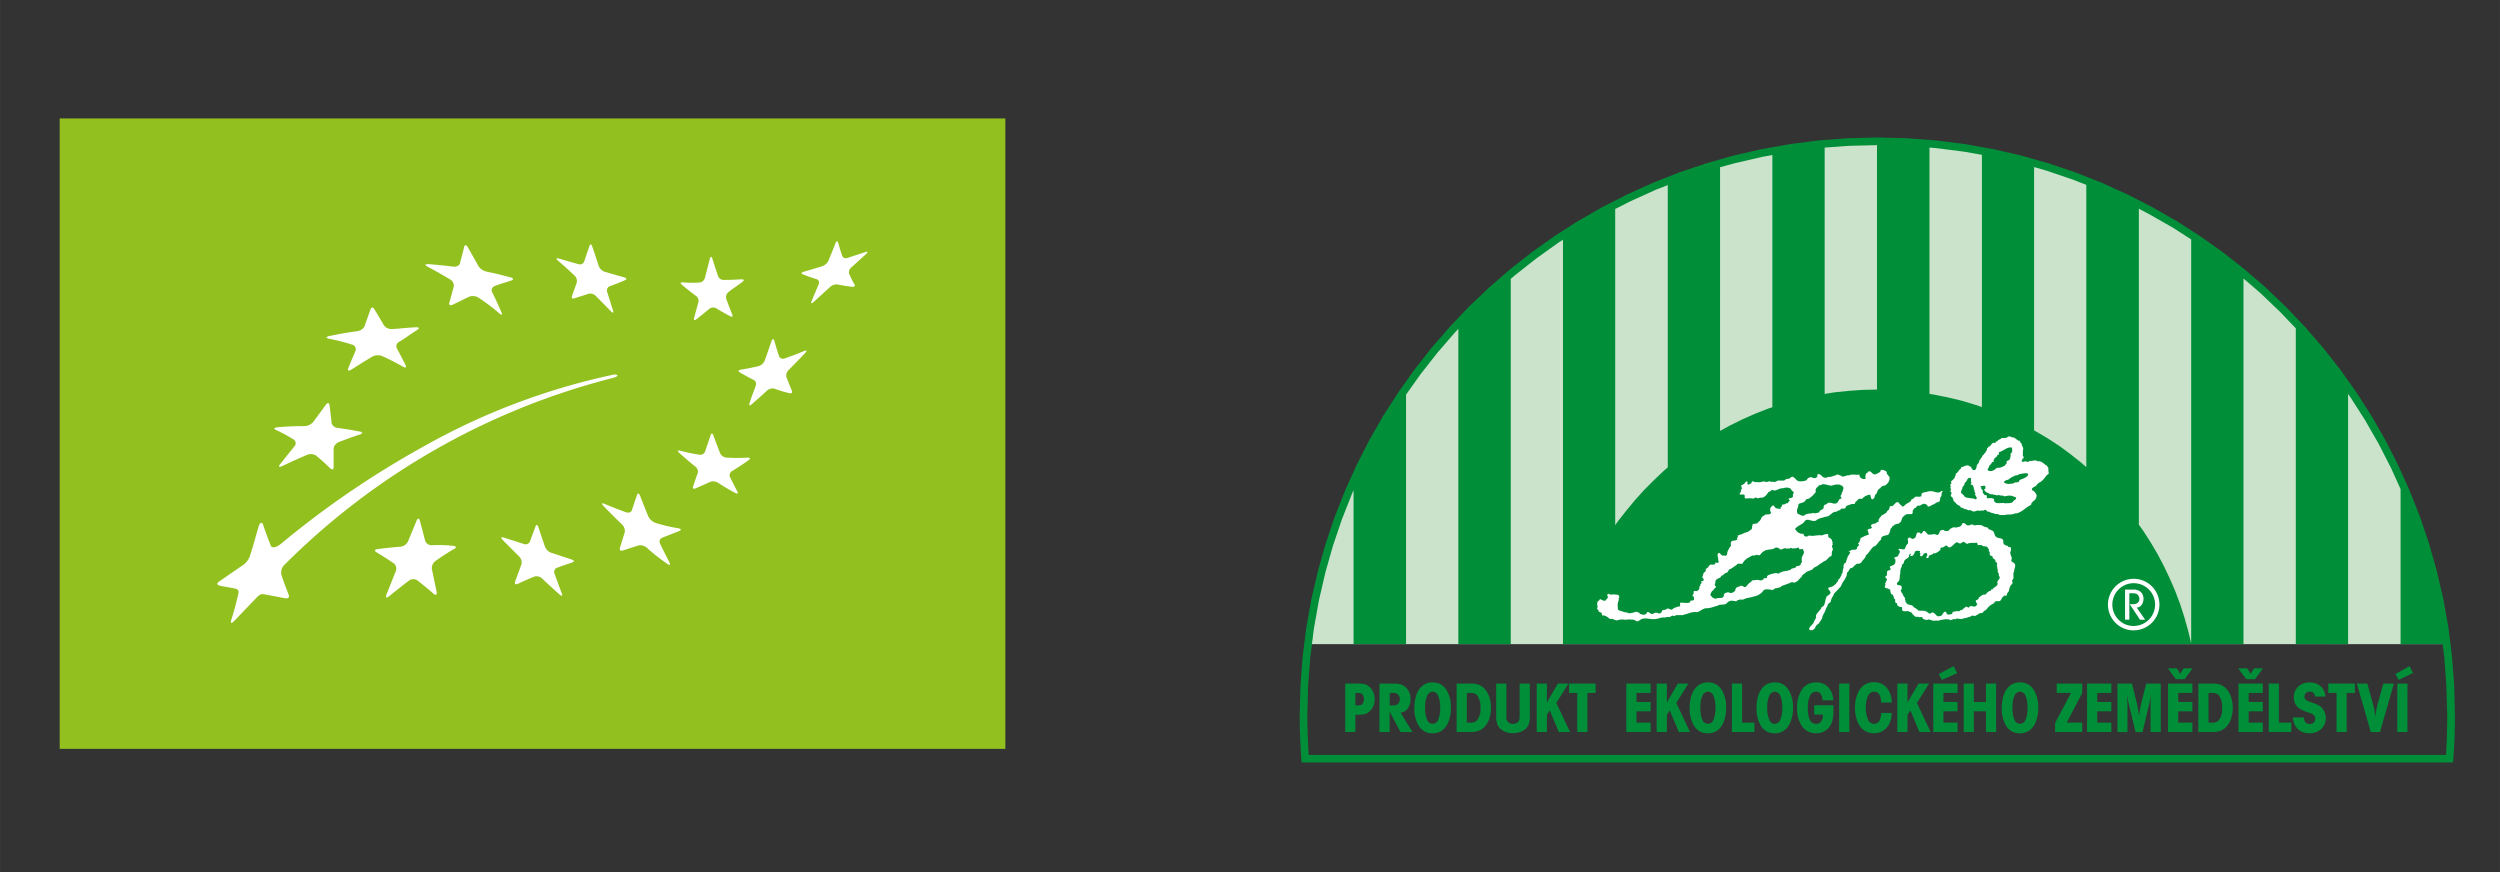 <svg xmlns="http://www.w3.org/2000/svg" width="31.724mm" height="11.065mm" viewBox="0 0 89.927 31.366"><rect x="0" y="0" width="89.927" height="31.366" fill="#333333" stroke="none"/><defs><style>.a,.b{fill:#008e39;}.a,.c,.d,.e{fill-rule:evenodd;}.c{fill:#cbe3ca;}.d{fill:#1a171b;}.e,.g{fill:#fff;}.f{fill:#92c01f;}</style></defs><title>EU CZ organic</title><path class="a" d="M48.755,25.373h.082a.4.4,0,0,0,.107-.011.157.157,0,0,0,.065-.043.3.3,0,0,0,0-.34.146.146,0,0,0-.065-.042.359.359,0,0,0-.107-.011h-.082v.447m-.366.958V24.589h.5a.734.734,0,0,1,.224.029.442.442,0,0,1,.16.1.582.582,0,0,1,.172.441.542.542,0,0,1-.216.46.4.4,0,0,1-.146.071.9.9,0,0,1-.212.019h-.118v.622Z"/><path class="a" d="M49.989,25.373h.144a.216.216,0,0,0,.159-.062.226.226,0,0,0,.061-.162.223.223,0,0,0-.061-.162.215.215,0,0,0-.159-.061h-.144v.447m-.367-.784h.509a.871.871,0,0,1,.267.033.489.489,0,0,1,.184.118.538.538,0,0,1,.155.4.571.571,0,0,1-.114.365.359.359,0,0,1-.1.086.523.523,0,0,1-.144.048l.432.694h-.432l-.394-.734v.734h-.367Z"/><path class="a" d="M51.535,24.881a.223.223,0,0,0-.2.151.985.985,0,0,0-.073.421,1.057,1.057,0,0,0,.071.433.209.209,0,0,0,.4,0,1.059,1.059,0,0,0,.071-.432,1,1,0,0,0-.072-.421.223.223,0,0,0-.2-.151m0-.335a.559.559,0,0,1,.483.246,1.168,1.168,0,0,1,.174.683,1.3,1.3,0,0,1-.085.482.682.682,0,0,1-.234.32.567.567,0,0,1-.338.1.558.558,0,0,1-.482-.244,1.162,1.162,0,0,1-.173-.679,1.369,1.369,0,0,1,.068-.443.749.749,0,0,1,.188-.313A.553.553,0,0,1,51.534,24.546Z"/><path class="a" d="M52.762,25.994H52.9a.3.3,0,0,0,.217-.07.612.612,0,0,0,.135-.456.689.689,0,0,0-.12-.459.217.217,0,0,0-.1-.066.6.6,0,0,0-.169-.017h-.1v1.068m-.367.337V24.589h.522a.789.789,0,0,1,.271.041.538.538,0,0,1,.2.134.8.8,0,0,1,.18.3,1.264,1.264,0,0,1,0,.8.772.772,0,0,1-.189.3.545.545,0,0,1-.2.127.782.782,0,0,1-.264.039Z"/><path class="a" d="M53.818,24.589h.367v1.174a.515.515,0,0,0,.012.131.191.191,0,0,0,.049.08.228.228,0,0,0,.17.064.255.255,0,0,0,.181-.062.193.193,0,0,0,.053-.081.472.472,0,0,0,.013-.132V24.589h.366v1.174a.88.88,0,0,1-.036.276.42.42,0,0,1-.118.181.583.583,0,0,1-.2.113.8.8,0,0,1-.251.041.761.761,0,0,1-.233-.035.618.618,0,0,1-.192-.1.422.422,0,0,1-.14-.186.878.878,0,0,1-.04-.293V24.589"/><polyline class="a" points="55.643 24.589 55.643 25.268 56.038 24.589 56.417 24.589 55.982 25.286 56.475 26.331 56.071 26.331 55.746 25.555 55.643 25.709 55.643 26.331 55.277 26.331 55.277 24.589 55.643 24.589"/><polyline class="a" points="56.735 26.331 56.735 24.926 56.44 24.926 56.44 24.589 57.395 24.589 57.395 24.926 57.101 24.926 57.101 26.331 56.735 26.331"/><polyline class="a" points="58.5 26.331 58.5 24.589 59.374 24.589 59.374 24.926 58.866 24.926 58.866 25.25 59.374 25.25 59.374 25.587 58.866 25.587 58.866 25.994 59.374 25.994 59.374 26.331 58.5 26.331"/><polyline class="a" points="59.958 24.589 59.958 25.268 60.354 24.589 60.733 24.589 60.298 25.286 60.79 26.331 60.387 26.331 60.062 25.555 59.958 25.709 59.958 26.331 59.592 26.331 59.592 24.589 59.958 24.589"/><path class="a" d="M61.437,24.881a.222.222,0,0,0-.2.151.985.985,0,0,0-.073.421,1.057,1.057,0,0,0,.071.433.209.209,0,0,0,.4,0,1.059,1.059,0,0,0,.071-.432,1,1,0,0,0-.072-.421.223.223,0,0,0-.2-.151m0-.335a.559.559,0,0,1,.483.246,1.168,1.168,0,0,1,.174.683,1.3,1.3,0,0,1-.085.482.687.687,0,0,1-.233.32.572.572,0,0,1-.339.1.558.558,0,0,1-.482-.244,1.162,1.162,0,0,1-.173-.679,1.4,1.4,0,0,1,.067-.443.761.761,0,0,1,.189-.313A.551.551,0,0,1,61.436,24.546Z"/><polyline class="a" points="62.298 26.331 62.298 24.589 62.664 24.589 62.664 25.994 63.108 25.994 63.108 26.331 62.298 26.331"/><path class="a" d="M63.841,24.881a.223.223,0,0,0-.2.151,1,1,0,0,0-.072.421,1.057,1.057,0,0,0,.071.433.22.22,0,0,0,.2.153.223.223,0,0,0,.2-.154,1.059,1.059,0,0,0,.071-.432,1,1,0,0,0-.072-.421.223.223,0,0,0-.2-.151m0-.335a.559.559,0,0,1,.483.246,1.168,1.168,0,0,1,.174.683,1.3,1.3,0,0,1-.085.482.682.682,0,0,1-.234.32.569.569,0,0,1-.338.1.556.556,0,0,1-.482-.244,1.162,1.162,0,0,1-.173-.679,1.369,1.369,0,0,1,.067-.443.75.75,0,0,1,.189-.313A.551.551,0,0,1,63.84,24.546Z"/><path class="a" d="M65.257,25.369h.694v.205a1.367,1.367,0,0,1-.034.332.662.662,0,0,1-.107.236.568.568,0,0,1-.49.232.588.588,0,0,1-.494-.242,1.071,1.071,0,0,1-.182-.656,1.142,1.142,0,0,1,.18-.683.584.584,0,0,1,.5-.247.569.569,0,0,1,.514.27.777.777,0,0,1,.106.375h-.384c-.017-.206-.094-.31-.233-.31a.24.24,0,0,0-.221.153.979.979,0,0,0-.078.437,1.514,1.514,0,0,0,.02.24.635.635,0,0,0,.054.181.244.244,0,0,0,.229.147.214.214,0,0,0,.173-.084.338.338,0,0,0,.067-.216v-.034h-.313v-.336"/><rect class="b" x="66.155" y="24.589" width="0.366" height="1.742"/><path class="a" d="M68.049,25.273H67.67a.742.742,0,0,0-.044-.24.224.224,0,0,0-.216-.152.243.243,0,0,0-.218.156,1.156,1.156,0,0,0,0,.845.243.243,0,0,0,.218.156.224.224,0,0,0,.216-.152.8.8,0,0,0,.044-.24h.379a.825.825,0,0,1-.107.42.576.576,0,0,1-.535.308.583.583,0,0,1-.5-.25.9.9,0,0,1-.135-.295,1.414,1.414,0,0,1,0-.738.9.9,0,0,1,.135-.3.583.583,0,0,1,.5-.25.576.576,0,0,1,.535.308.817.817,0,0,1,.107.419"/><polyline class="a" points="68.615 24.589 68.615 25.268 69.01 24.589 69.389 24.589 68.954 25.286 69.447 26.331 69.043 26.331 68.718 25.555 68.615 25.709 68.615 26.331 68.248 26.331 68.248 24.589 68.615 24.589"/><path class="a" d="M69.741,24.243l.536-.282.125.253-.554.244-.107-.215m-.2,2.088V24.589h.874v.337h-.507v.324h.507v.337h-.507v.407h.507v.337Z"/><polyline class="a" points="70.635 26.331 70.635 24.589 71.001 24.589 71.001 25.25 71.437 25.25 71.437 24.589 71.803 24.589 71.803 26.331 71.437 26.331 71.437 25.587 71.001 25.587 71.001 26.331 70.635 26.331"/><path class="a" d="M72.663,24.881a.223.223,0,0,0-.2.151.985.985,0,0,0-.073.421,1.057,1.057,0,0,0,.071.433.209.209,0,0,0,.4,0,1.059,1.059,0,0,0,.071-.432,1,1,0,0,0-.072-.421.223.223,0,0,0-.2-.151m0-.335a.559.559,0,0,1,.483.246,1.168,1.168,0,0,1,.174.683,1.3,1.3,0,0,1-.085.482.687.687,0,0,1-.233.32.572.572,0,0,1-.339.1.555.555,0,0,1-.481-.244,1.154,1.154,0,0,1-.173-.679,1.369,1.369,0,0,1,.067-.443.749.749,0,0,1,.188-.313A.553.553,0,0,1,72.662,24.546Z"/><polyline class="a" points="73.924 26.331 73.924 26.008 74.496 24.926 73.981 24.926 73.981 24.589 74.9 24.589 74.9 24.926 74.342 25.994 74.9 25.994 74.9 26.331 73.924 26.331"/><polyline class="a" points="75.074 26.331 75.074 24.589 75.948 24.589 75.948 24.926 75.44 24.926 75.44 25.25 75.948 25.25 75.948 25.587 75.44 25.587 75.44 25.994 75.948 25.994 75.948 26.331 75.074 26.331"/><path class="a" d="M76.166,26.331V24.589h.523l.173.693c.026.105.054.26.084.466a4.1,4.1,0,0,1,.081-.467l.175-.692h.523v1.742h-.366V25.5l0-.226a2.548,2.548,0,0,1,.023-.3c-.011.047-.017.077-.019.089l-.027.138c-.006.03-.012.061-.019.093l-.248,1.039h-.251l-.254-1.046c-.006-.028-.014-.068-.024-.122l-.016-.086c0-.016-.01-.051-.02-.105a5.026,5.026,0,0,1,.024.528v.831h-.366"/><path class="a" d="M78.266,24.432l-.285-.391h.324l.12.2.12-.2h.324l-.286.391h-.317m-.279,1.9V24.589h.876v.337h-.51v.324h.51v.337h-.51v.407h.51v.337Z"/><path class="a" d="M79.446,25.994h.133a.3.3,0,0,0,.217-.07.612.612,0,0,0,.135-.456.683.683,0,0,0-.12-.459.217.217,0,0,0-.1-.066.6.6,0,0,0-.169-.017h-.1v1.068m-.366.337V24.589H79.6a.789.789,0,0,1,.271.041.538.538,0,0,1,.2.134.8.8,0,0,1,.18.3,1.283,1.283,0,0,1,0,.8.772.772,0,0,1-.189.3.545.545,0,0,1-.2.127.782.782,0,0,1-.264.039Z"/><path class="a" d="M80.8,24.432l-.286-.391h.324l.12.2.12-.2H81.4l-.286.391H80.8m-.28,1.9V24.589h.876v.337h-.509v.324h.509v.337h-.509v.407h.509v.337Z"/><polyline class="a" points="81.609 26.331 81.609 24.589 81.975 24.589 81.975 25.994 82.419 25.994 82.419 26.331 81.609 26.331"/><path class="a" d="M83.65,25.057h-.379a.2.2,0,0,0-.054-.135.206.206,0,0,0-.141-.041.178.178,0,0,0-.129.05.165.165,0,0,0-.052.126.141.141,0,0,0,.051.118.873.873,0,0,0,.227.1,1.558,1.558,0,0,1,.226.092.536.536,0,0,1,.13.105.547.547,0,0,1-.031.75.6.6,0,0,1-.427.153.561.561,0,0,1-.461-.2.619.619,0,0,1-.128-.369h.385c.018.158.089.238.215.238a.2.2,0,0,0,.142-.051.177.177,0,0,0,.055-.134.185.185,0,0,0-.065-.147.767.767,0,0,0-.206-.092,1.017,1.017,0,0,1-.348-.174.476.476,0,0,1-.148-.368.5.5,0,0,1,.158-.38.571.571,0,0,1,.406-.147.577.577,0,0,1,.4.134.547.547,0,0,1,.173.377"/><polyline class="a" points="84.047 26.331 84.047 24.926 83.752 24.926 83.752 24.589 84.706 24.589 84.706 24.926 84.413 24.926 84.413 26.331 84.047 26.331"/><path class="a" d="M85.154,24.589l.208.748a2.25,2.25,0,0,1,.081.481,2.518,2.518,0,0,1,.083-.489l.206-.74h.379l-.5,1.742h-.332l-.5-1.742h.378"/><path class="a" d="M86.172,24.243l.5-.282.126.248-.52.249-.108-.215m.428,2.088h-.366V24.589H86.6Z"/><path class="c" d="M88.011,23.17H47.047a20.64,20.64,0,0,1,40.964,0"/><path class="d" d="M73.171,5.864l.021,0-.021,0"/><path class="d" d="M52.408,11.677h0"/><path class="a" d="M46.779,24.659l.08-1.055.132-1.04.183-1.024.232-1,.28-.987.326-.965.372-.944.416-.92.459-.9.5-.87.541-.843.579-.815.617-.785.653-.754.687-.722.722-.688.754-.654.785-.616.814-.58.843-.541.871-.5.9-.459.92-.416.943-.373.966-.326.986-.281,1.005-.232,1.024-.183L65.4,5.052l1.056-.08,1.069-.027,1.069.027,1.056.08,1.039.132,1.023.183,1.006.232.986.281.966.326.943.373L76.538,7l.9.459.87.5.843.541.815.58.785.616.754.654.721.688.688.722.653.754.617.785.579.815.54.843.5.87.458.9.416.92.373.944.326.965.28.987.232,1,.183,1.024L88.2,23.6l.08,1.055.027,1.168c0,.362-.012.724-.032,1.086-.01.173-.023.346-.036.519H46.82c-.021-.271-.039-.543-.051-.815-.012-.3-.017-.594-.018-.891l.028-1.067M76.937,7.509V18.874l.175.248.262.408.245.419.227.431.209.443.193.448.174.461.152.472.134.477.111.46V8.612l-.658-.422L77.3,7.7Zm-3.769-1.5v9.474l.087.047.414.245.408.268.39.286.379.3.2.174V6.65l-.47-.185-.953-.323Zm-3.763-.7v8.859l.157.026.5.1.484.116.471.14.274.091V5.57l-.634-.113-1.026-.131Zm-3.77,0V14.17l.356-.058.507-.052.512-.036.507-.011V5.221l-1.043.026Zm-3.763.706V15.5l.356-.195.436-.215.449-.2.46-.181.181-.061c0-.575,0-7.944,0-9.071l-.353.063-.992.229ZM58.1,7.518V18.891l.117-.165.3-.379.308-.373.321-.355.344-.344.349-.332.152-.13V6.657l-.443.175-.908.411ZM48.689,23.17V17.632l-.051.114-.367.931-.323.953-.276.973-.229.992-.18,1.01-.13,1.026-.079,1.042-.027,1.057c0,.476.015.951.048,1.427H87.983c.031-.443.045-.887.048-1.331L88,24.673l-.079-1.042-.059-.461H86.351V17.593l-.341-.755-.453-.884-.494-.859-.533-.832-.067-.094v9H82.582V11.81l-.556-.583-.711-.679-.615-.532V23.17H78.819v-.005h-.035v.005H56.222V8.623l-.157.1-.8.572-.775.609-.147.127V23.17H52.458V11.829l-.106.111-.644.744-.608.775-.523.735V23.17Z"/><path class="e" d="M63.853,19.7l-.041.034-.046.018-.1.012-.105.017-.053.012-.04.029-.035.012-.024.017-.046.047-.041.052-.029.018-.035.011-.024-.017-.029-.006-.052.012-.052.017h-.03l-.029-.006-.1.053-.105.058-.046.041-.046.041-.036.046-.029.058-.029.006h-.029l-.058-.006h-.029l-.024.006-.023.012-.023.029-.07.046-.064.047-.064.041-.076.035-.029.058-.041.053-.029,0-.029.012-.047.035-.041.041-.058.023-.012.023-.011.024-.047.029-.052.023-.047.029-.035.035-.011.047v.046l-.018.041-.006.035.012.023.023.018.018.029-.064.058-.047.064-.041.029-.023.041-.017.047-.024.041.041.052.047.047.064.035.035.005h.035l.029-.017.035-.006h.064l.064-.006.035-.011.023-.024.023-.04v-.018l-.011-.017.029-.035.035-.03.1-.029.052.024.058.005.047-.011.041-.023.035-.03.029-.034-.006-.03.012-.023.035-.046.058-.024.058-.023.053-.018.029.006.035.012.035.029h.046L62.8,21.1l.029-.024.047-.058.053-.052.029-.018.035-.012L63,20.9l.024-.017.046-.012h.053l.046-.011h.07l.082.017h.035l.035-.011.035-.024.023-.041.029-.006.035,0h.029l.012-.006.006-.012-.006-.023.006-.017.023-.035.093-.041.1-.029.1-.018.053.006.052.017.035-.034.047-.018.093-.035.064-.006.064-.012.122-.034.035-.041.047-.012.046-.011.053-.012.006-.023.011-.018.035-.017.041-.006.041-.012.035-.017.017-.035.012-.035.023-.029.012-.024-.006-.029-.006-.029.006-.029-.006-.035.006-.035.029-.064.035-.07.012-.029v-.041l-.023-.041-.006-.029v-.023l-.029-.006-.024.006-.029.006h-.052l-.012-.018-.006-.035-.035-.011-.046.023-.059.006-.1.006-.018-.018-.029-.006-.035.024-.041,0-.041,0-.04.011-.024-.017-.029-.006-.052.012-.053.023-.052.017-.087-.058-.047-.017-.064.006m1.654-2.255-.029.006h-.029l-.029.006-.006.029-.041.029-.035.035-.023.041-.012.046.006.03V17.7l-.029.04-.041.041-.029.041-.035.017-.017.024-.023.029L65.1,17.9l-.011.023-.018.012-.04.011-.041.006-.018.012-.017.011-.012.035-.023.023-.052.036-.123.04-.041.012-.011.029-.006.029-.006.035-.041.134,0,.035,0,.035.006.029.023.035.065.029.058.029.035.012h.029l.035-.006.035-.017.029-.029.035-.012.076-.012.075-.006.041-.005.029-.018.059.018.063-.006.117-.035v-.041l.076-.047.035-.023.035-.029,0-.052.018-.047.035-.035.023-.006.029-.006.041-.04.041-.018.047.006.046.006.093.023h.053l.052-.023.024-.018.011-.017L66.142,18l.012-.023.018-.023.029-.012h.035l0-.029-.011-.029-.024-.041.03-.041.017-.046.012-.041.023-.041.006-.035.011-.035.012-.035-.006-.04-.035-.047-.023-.018-.029-.006-.041-.023-.041-.006h-.087l-.087.018-.082.023-.047-.006-.052-.006-.093-.029-.094-.011h-.046Zm.07-.28.058.018h.07l.018-.018.023-.005.047-.006h.046l.041-.012.111-.035.105-.041.081.03.047.017.035.029h.035l.029-.006.058-.017.058-.018.03-.005.029.005.046-.017.047-.012h.093l.093.006.1-.006.018.064.017.035.023.024.042.017.04.018h.047l.041-.018.011-.012v-.005L67.1,17.17l-.006-.017v-.012l.011-.011v-.041l.012-.035.018-.029L67.168,17,67.185,17l.012-.024.011-.017.024-.006.041.006.029.017.052.053.023.017.035.018h.035l.047-.012.046-.029L67.593,17l.041-.029.011-.023v-.023l.029-.024h.03l.07.012.029.023.034.012.024.023.011.041v.035l.024.023.023.024.012.029.029.023.011.029-.005.076-.018.058-.029.052-.082.088-.116.035-.052.029-.018.023-.017.029-.041.018-.029.029-.035.07-.029.07-.024.029-.029.029-.023.088-.023.035-.041.029-.029-.006-.018-.018-.017-.058-.012-.052-.011-.024-.03-.011-.075.023-.07.029-.064.047-.053.052h-.116l-.065.064-.069.064V18.1l-.012.018-.018.011H66.62l-.047.012-.058.023-.058.018-.029.012-.018.017-.017.023-.006.029-.018.024-.029.006-.058,0-.052.006-.018.018-.017.029-.076.023-.035.018-.029.023H66l-.047.018-.047.029-.04.035-.047.034-.041.036-.052.017-.052.006-.094.029-.093.023-.087.035-.041.023-.035.03-.064.017-.059-.006-.116-.029-.058-.012-.047.006-.046.024-.041.052-.035.041-.041.029-.093.052-.087.059-.035.029-.035.04.052.07.07.064.087.035.047.006h.047l.011.035.018.035.023.018.041.011L65,19.3l.034-.017.03-.017h.04l.076.011.076-.006.075-.011h.076l.024-.012h.023l.047.012.064-.012.058-.023.064-.012.064-.006.012.03V19.3l.011.029.047.024.041.029.029.035.011.052.012.012.006.018v.029l-.006.029.018.029-.024.023-.011.029.011.047.018.052.006.024-.006.029-.018.023-.011.029-.006.058v.059l-.012.029-.017.023-.041.012-.029.023-.053.058-.058.053-.029.023-.041.006-.046.041-.053.029-.093.064-.023.023-.029.018-.059.029-.052.029-.024.017-.017.03-.064.04-.082.029-.075.03-.035.023-.024.029-.081.052-.029.035-.018.041-.075.076-.076.081-.047.029-.046.024h-.047l-.058-.018-.093.041-.094.035-.192.07-.012.023-.017.012-.035.012-.047.011-.04.018-.041-.006-.041.017-.076.053L63.6,21.2h-.046l-.041,0-.041.012-.041.029-.052.07-.07.053-.07.046-.081.029-.175.047-.175.035-.093.041-.053.011-.052-.011-.047.011-.04.012-.041.017-.029.03-.082-.018-.093-.006-.041.006-.04.018-.036.017-.034.035-.035.035-.035.017-.088.012-.093.006-.041.006-.04.023-.228.07-.11.023-.123.006-.075.029-.07.041-.07.041-.076.029-.064-.006h-.058l-.117.024-.116.04-.111.029-.047.018h-.215l-.047.011-.04.03-.03-.018-.035-.006-.052.024-.058.029h-.03l-.034-.006-.082.017-.041.006-.046-.006-.094.018-.1.029-.1.017h-.052l-.047,0-.2-.024h-.1l-.046.012-.047.017-.076.047-.035.023-.04.006-.024-.017-.029-.012-.029-.012-.017-.017-.152-.012h-.076l-.069.012-.146-.012-.07.006-.07.018-.041.011-.035-.006-.064-.023L58,22.262h-.04l-.041.006-.123-.088-.069-.035-.041-.006h-.041l-.018-.011L57.62,22.1v-.023l-.006-.023-.018-.017-.017-.006-.041-.018L57.509,22l-.006-.017v-.029l-.023-.012-.012-.023-.011-.023-.018-.018.023-.023.006-.018-.006-.046-.011-.047V21.72l.006-.023v-.024l.005-.023.029-.029.035-.029.024-.041.052.018.047.023.046.017h.03l.029-.006.017-.029.023-.029.024-.023.023-.029-.023-.064V21.4l.011-.035.029-.006.024.006.023.017.029.006.14-.006.14.018.012.017.011.029.012.053-.023.023v.029l.005.029-.011.029-.024.076-.006.076.006.151.018.024.017.017.047.017.058.018.053.017.052.018.053.006.058.012.046.023.134-.023.123-.036.035.006.023.012.029.012.029.011.012.029.029.012.035.006.023.017h.076l.064-.017.035-.064.029-.018h.012l.023.012.035.029.041.023.046.012.047-.012.029-.023.035-.011.041,0,.035.006.035.018h.035l.035-.006.029-.018.017-.023.012-.018.006-.046.1-.018.046-.017.041-.029L60,21.889l.023.006.042.017.046.018h.023l.023-.012.041-.035.041-.023.047-.012.046-.023.059-.006.029-.006.017-.023v-.035l-.006-.029V21.7l.03-.024.087.006.087.006h.088l.04-.012.041-.017-.012-.018.006-.017.035-.023h.053l.023-.006.023-.018.006-.052-.012-.047-.029-.046-.035-.029.03-.006.017-.018.006-.023.006-.023,0-.053.012-.017.023-.006L61,21.26h.034l.029-.012.029-.023.018-.018.012-.017.006-.052.006-.041.011-.018.018-.012-.006-.023.006-.017.029-.035.017-.035-.006-.018-.017-.017.023-.012.029-.006.024-.011.017-.023.006-.024-.006-.023-.023-.029-.024-.029v-.018l.018-.023.023-.093.024-.041.017-.012.029-.006v-.035l.018-.023.005-.023-.017-.029.035-.006.023-.018.041-.04.029-.047.023-.023.024-.018h.1l.041,0,.035-.03V20.24l.012-.006.052.012h.024l.023-.012.012-.017v-.023l-.018-.041v-.07l-.017-.064-.006-.064.006-.029.023-.029.029-.006.023.006.029.035.036.035.017.011.029.006h.041l.041.006.035-.006.017-.012.012-.017.017-.1.018-.047.023-.041.023-.052.035-.041.029-.046v-.024l-.006-.029v-.04l.006-.035.024-.03.035-.017.093-.012.041-.017L62.5,19.4l-.018-.018v-.011l.018-.036.017-.029-.006-.011-.017-.018.058-.029.07-.023.064-.024.064-.034.117-.035.052-.03.047-.04.029-.012.023-.029-.006-.023.012-.024.006-.017-.006-.023.012-.018V18.9l.005-.041.035-.018.047,0,.041-.006.04-.012.094-.087.035-.047.023-.058.029-.041.035-.023.041-.024.035-.034.116-.006.053-.012.046-.035-.035-.076,0-.04,0-.047.012-.035.023-.023.029-.029.03-.024h.023l.017.012.024.035.029.035.017.017.018.006h.023l.029.006L64,18.3l.018.006h.023l.006-.023.006-.035.017-.006.012-.011.012-.029.011-.036.006-.011.018-.012.023.006h.023l.041-.023.041-.024.046,0,.036-.053.04-.041-.006-.017-.017-.018-.017-.017v-.023l.1-.024.041-.023.012-.023.006-.024-.006-.023v-.017l.011-.035.018-.035v-.018l-.012-.017-.023-.023-.029-.024-.018-.017-.012-.03-.029-.029-.034-.017-.082-.017-.087.011-.082.018-.047,0-.04.012-.088.035-.041.018-.046.011h-.047l-.046-.017-.041.011-.035.03-.029.023-.041.011-.047.07-.052.064-.07.047L63.4,17.9l-.041,0-.052.006-.046.012-.047.006-.047-.024h-.029l-.023.012-.053.029-.034-.011-.041-.006h-.082l-.076.006h-.04l-.029-.012v-.035l0-.029,0-.029-.012-.024-.047-.017-.046.006h-.041l-.047-.012.041-.07.018-.041-.006-.046.023-.024.012-.011v-.024l-.024-.11.064-.018.047-.035.07-.081h.029l.018.017v.029l-.006.03.006.023.023.011.029,0,.023-.018.024-.011.029,0,.023-.064.023-.017.035-.006.018.006.006.011.011.012H63.2l.076.006.07-.006.076-.023h.029l.029.006.064.017.082-.023.041-.006.023.012.017.011.047-.006.052.006h.047l.017-.006.024-.011.041-.024.04-.011.088.006.087,0,.041-.011.041-.029.023-.018.04-.006h.036l.035-.011.069-.053.041-.011h.018l.023.017.058.047.053.058.029.017.035.018.041.006h.1l.064-.012.064-.017.03-.024.017-.023.023-.035.035-.017.041-.012.041-.018.029.024.035.011.041.006L65.3,17.2l.034-.023.036-.023V17.1l.005-.024.018-.023.058.006.047.029Z"/><polyline class="e" points="69.841 17.66 69.876 17.66 69.876 17.683 69.871 17.695 69.853 17.706 69.841 17.759 69.841 17.805 69.83 17.852 69.795 17.887 69.789 17.939 69.783 17.992 69.766 18.032 69.748 18.05 69.725 18.056 69.667 18.073 69.62 18.102 69.573 18.137 69.515 18.155 69.434 18.202 69.393 18.219 69.346 18.219 69.329 18.184 69.305 18.155 69.271 18.137 69.236 18.126 69.201 18.12 69.177 18.126 69.125 18.149 69.078 18.178 69.049 18.19 68.991 18.19 68.968 18.196 68.939 18.231 68.909 18.26 68.892 18.277 68.863 18.283 68.834 18.318 68.81 18.359 68.799 18.405 68.804 18.452 68.781 18.481 68.752 18.493 68.612 18.493 68.578 18.499 68.542 18.516 68.496 18.557 68.449 18.592 68.42 18.644 68.402 18.702 68.379 18.761 68.362 18.784 68.333 18.801 68.315 18.825 68.286 18.836 68.228 18.848 68.17 18.866 68.146 18.877 68.123 18.906 68.1 18.912 68.082 18.924 68.059 18.953 68.042 18.988 68.006 19.017 67.995 19.075 67.977 19.134 67.954 19.186 67.919 19.239 67.797 19.268 67.738 19.285 67.686 19.32 67.674 19.343 67.669 19.367 67.663 19.413 67.628 19.442 67.593 19.477 67.535 19.553 67.476 19.623 67.436 19.646 67.389 19.664 67.319 19.739 67.255 19.827 67.191 19.908 67.115 19.984 67.109 20.019 67.092 20.054 67.045 20.112 66.993 20.171 66.952 20.234 66.905 20.264 66.853 20.287 66.835 20.269 66.818 20.275 66.8 20.287 66.783 20.287 66.719 20.334 66.672 20.386 66.62 20.427 66.591 20.438 66.55 20.444 66.503 20.526 66.474 20.567 66.439 20.602 66.434 20.665 66.416 20.73 66.352 20.852 66.276 20.963 66.247 21.021 66.224 21.085 66.102 21.219 65.973 21.353 65.95 21.417 65.909 21.481 65.874 21.551 65.857 21.621 65.851 21.644 65.834 21.668 65.793 21.697 65.752 21.737 65.74 21.761 65.74 21.79 65.694 21.866 65.665 21.947 65.63 22.029 65.583 22.11 65.583 22.128 65.571 22.139 65.554 22.169 65.554 22.209 65.542 22.244 65.507 22.303 65.466 22.361 65.426 22.425 65.35 22.483 65.321 22.518 65.298 22.565 65.286 22.594 65.263 22.623 65.228 22.646 65.187 22.669 65.123 22.669 65.094 22.658 65.076 22.635 65.082 22.6 65.094 22.57 65.135 22.518 65.187 22.466 65.233 22.413 65.245 22.367 65.274 22.314 65.327 22.221 65.321 22.163 65.332 22.11 65.362 22.064 65.397 22.023 65.472 21.936 65.507 21.889 65.525 21.842 65.566 21.819 65.6 21.79 65.624 21.749 65.635 21.708 65.659 21.615 65.676 21.528 65.694 21.51 65.694 21.487 65.7 21.469 65.711 21.446 65.775 21.411 65.805 21.382 65.834 21.353 65.845 21.324 65.845 21.301 65.822 21.26 65.793 21.225 65.764 21.184 65.764 21.155 65.775 21.138 65.816 21.126 65.863 21.114 65.903 21.097 65.939 21.085 65.973 21.056 66.002 21.027 66.037 21.009 66.055 20.969 66.084 20.939 66.113 20.904 66.119 20.881 66.119 20.858 66.16 20.823 66.189 20.782 66.241 20.683 66.241 20.654 66.253 20.636 66.27 20.613 66.282 20.59 66.282 20.537 66.294 20.485 66.323 20.392 66.311 20.38 66.305 20.363 66.317 20.328 66.335 20.299 66.34 20.264 66.369 20.258 66.393 20.24 66.41 20.194 66.422 20.141 66.434 20.118 66.445 20.095 66.451 20.071 66.451 20.031 66.474 20.025 66.48 19.996 66.498 19.972 66.533 19.914 66.55 19.891 66.55 19.867 66.533 19.844 66.498 19.827 66.509 19.809 66.527 19.815 66.55 19.815 66.573 19.809 66.591 19.786 66.614 19.774 66.725 19.774 66.754 19.768 66.777 19.751 66.795 19.751 66.812 19.739 66.795 19.728 66.789 19.716 66.8 19.687 66.824 19.664 66.841 19.635 66.859 19.629 66.871 19.611 66.859 19.576 66.835 19.547 66.876 19.506 66.9 19.46 66.929 19.355 67.057 19.291 67.121 19.262 67.191 19.244 67.214 19.227 67.232 19.209 67.208 19.18 67.202 19.145 67.197 19.11 67.191 19.098 67.173 19.087 67.185 19.058 67.208 19.034 67.278 19.017 67.307 19.005 67.331 18.994 67.331 18.965 67.302 18.93 67.307 18.889 67.331 18.866 67.401 18.836 67.447 18.836 67.482 18.813 67.523 18.784 67.54 18.778 67.564 18.772 67.581 18.743 67.57 18.708 67.587 18.667 67.616 18.627 67.645 18.598 67.663 18.557 67.774 18.493 67.826 18.458 67.872 18.423 67.872 18.399 67.878 18.388 67.908 18.365 67.937 18.341 67.954 18.312 67.966 18.283 67.971 18.242 67.983 18.213 68.001 18.207 68.059 18.207 68.088 18.19 68.14 18.143 68.187 18.091 68.216 18.073 68.251 18.062 68.274 18.068 68.298 18.079 68.321 18.114 68.35 18.149 68.368 18.161 68.391 18.172 68.408 18.202 68.432 18.225 68.467 18.213 68.496 18.196 68.542 18.149 68.601 18.108 68.67 18.073 68.723 18.032 68.746 18.003 68.752 17.963 68.781 17.963 68.804 17.945 68.845 17.916 68.88 17.881 68.904 17.869 68.933 17.863 69.032 17.869 69.078 17.863 69.119 17.846 69.113 17.823 69.113 17.805 69.125 17.782 69.119 17.765 69.148 17.735 69.183 17.718 69.265 17.7 69.346 17.683 69.422 17.666 69.474 17.666 69.533 17.677 69.644 17.706 69.696 17.718 69.748 17.712 69.795 17.695 69.841 17.66"/><path class="e" d="M70.4,19.5l-.058.029-.047.041-.093.087-.041.023-.047.012-.04-.017-.018-.012-.011-.023-.035-.018-.024.006-.04.029-.047.029-.023.012-.035-.006-.018.006-.011.006-.012.029v.035l-.017.029-.111.081-.059.024-.029.005-.035-.005-.023.023-.023.017-.064.024-.029.011-.018.018-.017.029v.035l-.041.017h-.024l-.017-.017.006-.041.023-.029.006-.029-.006-.023-.023-.047h-.035l-.035.012-.023.017-.018.018-.029.046L69.137,20l-.018.011H69.1l-.029-.017v-.053l.005-.023v-.023l-.029-.012.018-.029v-.023l-.006-.012h-.023l-.053-.006-.04-.006-.053.03-.017.017v.029l-.047.082-.029.029L68.741,20,68.717,20l-.006-.006.012-.029.012-.029.006-.012-.012-.012-.053.041-.011.023,0,.012.012.012-.017.035-.029.029-.07.046-.03.024-.023.029-.017.029-.006.046-.029.047-.024.018-.023.011.006.035-.006.029-.029.059-.017.058-.006.029.006.035-.012.035.006.041-.018.04,0,.041-.006.087-.006.047-.018.041-.023.035-.041.029-.011.041.005.029.024.017.029.006.064.012.029.011.017.024v.029l.006.029v.035L68.4,21.2l-.017.011-.012.024.006.023.012.023.006.024.035.046.023.047.023.052.035.041.018.035v.017l-.012.018.017.012.006.017v.035l.006.035.012.012.018.011.017.035.023.018.058.017.059.012.058.017.023.029.024.029.058.035.058.041.029.018.018.029.105.006.1,0L69.3,22l.04.03.041.029.035.012.035-.006.029-.018.018-.023.052.018.047.034.076.076.04.018h.035l.076-.018.041-.041.029-.046.029-.041.023-.012L69.97,22l.029.018.017.018.012.058.047.011.052,0,.1-.024-.006-.029.012-.023.017-.012L70.267,22l.052,0,.047-.018h.04l.047.006.035-.006.012-.011v-.024l.029.006.029-.006.047-.029.046-.046.047-.035.017-.012.012-.006.035.012.029.017.029.012.023-.035.03-.017L70.9,21.8l.029.006.064.011.029.006.035-.012.047-.04.017-.024v-.035l-.023-.011-.012-.029-.006-.03-.017-.023.017-.023.018-.012h.018l.046-.041.017-.023.006-.029.105-.076.052-.023.036-.006.035.006L71.5,21.3l.052-.035.064-.018v-.023l.006-.018.023-.006.03,0,.011-.012.012-.017.011-.024.012-.011h.018l.04-.029.041-.036.029-.04L71.857,21l-.006-.029-.006-.024v-.017l.024-.047.035-.041.023-.046.006-.029-.012-.029-.017-.03-.006-.029v-.035l-.012-.029-.035-.064.018-.023-.006-.029-.012-.029-.006-.035,0-.012,0-.018v-.017l-.011-.012-.006-.029.012-.04v-.03l-.012-.017-.012-.012.006-.023-.011-.012-.03-.006-.011-.017.006-.023v-.018l-.024-.029-.035-.017-.029-.03-.011-.029-.006-.023L71.659,20H71.63l-.023-.012-.018-.017-.017-.035v-.088l-.024-.011-.011-.012.006-.035v-.035l-.012-.012-.023-.011-.006-.035-.018-.023-.023-.012-.029-.006-.064-.006-.035-.006-.024-.011-.023-.024-.035-.006-.07.006h-.023l-.012-.006-.011-.023-.006-.035-.012-.011-.011-.012-.088.006h-.087l-.088.006-.04.011-.035.018-.029-.006-.024-.017-.023-.018-.029-.012-.018-.017-.023-.006-.035.018-.035.029-.041.017-.064-.017L70.4,19.5m.373-.6H70.8l.029,0,.058-.024.035-.011h.029l.029.011.029.024.094-.012.087-.006.087.012.035.017.041.024.064.023.076.017.023.035.024.024.069.029.065.029.029.023.023.041.029.093.029.047.047.035.064.023.076.012.029.011.029.018.023.029.012.041-.006.035.006.035.017.035.029.029.035.017.041.012.035.012.017.017.006.023H72.3l.023.006.012.023v.088l-.012.041-.017.034.011.047.012.047.035.093V20.1l-.012.04-.006.035.012.018.023.017.053.035.023.018.018.023.011.041.006.029-.017.064-.018.064-.006.035v.035l-.023.047-.006.052.006.1v.029l-.006.029-.029.047-.018.046.006.029.018.024-.006.023-.012.012L72.364,21v.023l-.029.023-.018.029-.029.059-.029.133-.052.064-.018.041-.006.041-.011.012-.018.006-.035-.006H72.09l-.012.011-.011.018-.041.035L72,21.539l-.029.047-.035.041-.047-.006h-.023l-.018.012-.023-.012-.023.006-.023.011-.03.006,0,.024-.018.023-.046.029-.053.029-.047.035-.052.041-.041.052-.046.053-.029.023-.024.012-.035.023-.017.023-.024.03-.04.011h-.041l-.035.012-.064.04-.064.041-.041.012-.041-.006-.029-.006h-.029l-.082.047-.029.006h-.023l-.047.023-.058.012-.058.011-.047.012-.035.012h-.035l-.069-.012-.065-.006-.034.012-.024.023-.029-.017h-.029l-.052.023-.047.017h-.024l-.023-.023-.11-.012-.111.012-.21.047-.029-.012h-.029l-.058.012-.07-.012-.07-.023-.064-.018-.035.012-.029.017-.047-.017-.047-.012-.04-.017-.012-.018-.006-.029-.017-.011-.018-.006h-.046l-.041.006-.018-.006-.017-.018-.035.012h-.029L68.9,22.18l-.024-.011-.04-.041-.041-.035-.012-.023-.012-.018-.034-.029-.053-.018-.058-.023-.111.006-.052-.006-.018-.012-.023-.017v-.1l-.012-.012-.017-.006-.047,0-.035-.018-.07-.046V21.7l-.04-.011-.024-.018-.006-.023v-.081l-.017-.024-.029-.017v-.035l-.012-.035-.029-.064-.046-.018-.018-.017-.006-.024-.006-.029L68,21.277l-.012-.029.023-.029-.046-.018-.041-.023-.041-.017-.041-.006-.029-.012-.011-.017-.006-.018.006-.023.017-.041v-.023L67.808,21l.006-.018.012-.017.006-.018v-.023l.023-.024.017-.029v-.058l-.023-.006-.023-.023-.006-.023v-.029l.035-.018.017-.023.006-.03v-.034l-.006-.035.006-.029.018-.024.035-.023h.029l.023-.012L68,20.491l.011-.023-.029-.047V20.4l.006-.024.111-.046.046-.035.018-.024.011-.029.006-.046v-.053l-.017-.046-.018-.012-.023-.012.017-.017.03-.012.058-.017.023-.012L68.274,20l.018-.024v-.035l.041-.058.011-.029-.011-.041-.029-.023-.012-.018v-.017l.023-.012h.029l.064.012.059.006.029-.006.029-.018.035-.1.029-.047.041-.035.006-.082-.006-.04-.012-.047.035-.035.023-.012.024-.006.07.047.034.006.018-.006.018-.011.04-.018.024-.029.029-.088.011-.04.018-.029L69,19.151l.058.012.035.034h.018l.017-.011.023-.023.012-.029.017-.03.035-.006.024.012.023.018.041.046.04.047.03.011.029.007.011-.012h.018l.035,0H69.5l.017,0,.012-.018.093.012.082.029.046-.064.018-.041.012-.035.023-.029.035-.012.075-.006.041.03.041.011.047-.006.04,0,.047-.053.052-.04.064-.03.065-.011.035.017.063-.017.065-.012.058-.029.023-.023.012-.029.023-.041.023-.018h.024l.029.012.052.041Z"/><path class="e" d="M71.251,17.491l-.023,0,.006.012.035.029-.006.018v.017l.017.029.029.03.024.023-.012.017-.006.024.012.034.041.065.023.017.029.006.053.012v.023l-.012.017.006.035.017.018.024.006h.029l.064-.006h.029l.023.012h.029l.018,0,.011.018.012.017.006.047.017.041.041.029.047.017h.1l.1-.006h.052l.047.018.035-.012L72.2,18.1h.07l.07-.012.034-.012.03-.023.029-.041.041-.029.034-.029.012-.023.006-.029-.047-.03-.052-.011-.041-.018-.041-.011-.081-.006-.175.029-.023-.018-.023-.011h-.1L71.9,17.8l-.041.017h-.035l-.07-.017-.075-.018-.041-.006-.041.006-.052-.035-.059-.023-.058-.035-.046-.053-.006-.023.006-.018.04-.029-.006-.017,0-.017-.006-.024.011-.023-.04-.012h-.041l-.082.018m-.437-.3-.035.029-.023.029-.035.076-.046.035-.012.023v.029l-.035.058-.047.065v.029l-.011.029-.029.064-.006.029-.006.029.017.029.035.024.035.04.024.018.011.029.041.029.052.018.105.017.111.012.052.011.047.024.023-.012.006-.017.018-.041-.03-.024-.011-.029-.012-.029-.029-.017.023-.018.006-.023-.017-.035-.018-.047-.006-.023.006-.023-.011-.018L71,17.59v-.035l-.006-.041-.011-.011-.018-.012.006-.024v-.011l-.024-.012-.029-.006-.029-.011-.006-.018.012-.011.017-.018.006-.018-.017-.029-.006-.04.006-.082-.012-.017-.017-.006Zm2.1-.163-.081-.006-.076.012-.157.029-.012.023-.017.006-.047.006-.047.005-.017.012-.017.018-.035.005-.036.018-.063.041-.059.046-.041.018-.034.006-.03.017-.035.012-.023.023-.012.029.053.035.058.018.058.011.059-.011h.052l.047-.012.046-.018.041-.023.029.006.023-.006.053-.006.023-.017.006-.024.012-.023.017-.017.152-.059.07-.04.063-.053v-.029l.012-.023-.017-.018Zm-.559-.932-.081,0-.082.024-.14.076L72,16.227l-.029.017-.029.006-.029.011-.012.012v.076l-.018.012-.029,0-.023.053-.041.035-.041.035-.029.052-.011.017,0,.018.012.018-.006.023h-.029l-.023.012-.029.04-.029.041-.018.024-.023.011-.012.035-.017.041-.023.041-.018.04.012.018.011.011.041.018h.076l.07-.023.064-.041.058-.052h.082l.075-.018.07-.029.07-.041.018-.029.029-.029.017-.035-.006-.018-.011-.023.046-.035.053-.018L72.3,16.5l.012-.029V16.43l.011-.011.006-.018-.006-.035-.006-.029.018-.029.023-.023.012-.018.011-.046-.006-.105Zm.088-.356.04.029.041.03.082.058.029-.006.011.006.012.029.012.035.011.012.018.005.017.041.012.047.023.046.018.047,0,.047-.011.046V16.3l-.006.053.006.046.017.018.006.017.006.047-.029.012-.018.023-.023.052v.03l.006,0,.012.012h.046l.041-.012.047,0,.017,0,.017.018h.024l.029-.006.047-.029h.075l.076-.018h.064l.035.006.029.024h.047l.046,0,.076.035.07.052.064.053.035.012.018.029.017.035.023.029v.023l-.006.024v.023l.012.029-.006.023.006.029.006.03-.012.029-.058.046-.052.058-.047.065-.052.052-.024.029-.029.023-.064.035L73.3,17.4l-.023.024-.024.034L73.2,17.5l-.058.03-.024.017-.017.018-.012.029v.035l.059.029.046.041.035.052.029.053v.052l-.011.041-.041.081-.047.035-.046.041-.041.047-.012.058-.075.041-.071.046-.134.1-.069.047-.076.04-.076.03-.087.006-.041.023-.047.006-.093.011h-.093l-.093.018h-.123l-.064-.006-.023-.012-.023-.017h-.076l-.064-.018-.064-.023-.07-.011-.018-.024-.017-.006-.046-.006-.041-.011-.012-.012-.012-.023-.023-.018H71.4l-.052.024h-.053l-.046.006-.053.005-.052-.017-.059.023-.064.018-.064-.006-.029-.012-.029-.029h-.088l-.04-.006-.035-.029H70.68l-.052-.029-.047-.023-.023-.006h-.029l-.018-.047-.017-.017-.023-.006-.059-.035-.046-.041-.047-.052-.052-.041.005-.029-.011-.029-.018-.023,0-.035-.041-.03-.035-.035.029-.087v-.041l-.017-.011-.03-.012.024-.035V17.6l-.018-.075.018-.03-.006-.029-.018-.017.006-.029.018-.006.011-.012.018-.035-.023-.017-.006-.012v-.011l.011-.012.059-.052L70.3,17.2l.023-.035v-.023l-.006-.017.018-.006.012-.012,0-.035.006-.035.012-.011.023-.006.053-.064.046-.064.035-.024.023-.023-.005-.017v-.018l.064-.017.064-.029.064-.024.07,0,.046.034.029.012.035.006-.006.035.018.023.023.023.018.03.017.005h.053l.029-.023.017-.029.018-.058.012-.064.017-.029.023-.024.029-.041.012-.029v-.029l.07-.1.035-.052.023-.053.035-.023.018-.029.017-.024.029-.017.012-.041.023-.029.018-.029,0-.035.012-.029.024-.018.017-.017.006-.023.035-.006.029-.018.029-.046.035-.041.023-.017.035-.012.029.006h.024l.029-.029.029-.03.017-.011h.023l.006-.024.018-.011.035-.018.041-.017.011-.012L72,15.755l.116,0,.059-.011.029-.012.023-.023.029-.012h.029l.053.018.046.017Z"/><path class="e" d="M76.44,22.293V21.208h.293a.408.408,0,0,1,.248.066.3.3,0,0,1,.092.115.373.373,0,0,1,0,.3A.291.291,0,0,1,77,21.8a.224.224,0,0,1-.141.055l.305.438h-.185l-.37-.559h.12a.25.25,0,0,0,.166-.051.174.174,0,0,0,.06-.141A.2.2,0,0,0,76.9,21.4a.168.168,0,0,0-.072-.046.363.363,0,0,0-.11-.013h-.124v.949H76.44m.311.226a.769.769,0,1,0-.768-.768A.769.769,0,0,0,76.751,22.519Zm0,.157a.926.926,0,1,0-.926-.925A.928.928,0,0,0,76.751,22.676Z"/><rect class="f" x="2.147" y="4.261" width="34.016" height="22.676"/><path class="g" d="M15.4,9.5c.363.029.542.047.9.09.115.015.225-.036.244-.114.063-.239.094-.359.155-.6.02-.079.078-.072.127.016.157.27.233.406.382.679a.484.484,0,0,0,.293.2c.333.068.454.1.857.205.111.03.129.081.048.109-.247.086-.375.109-.631.213a.158.158,0,0,0-.066.225c.138.274.2.421.33.715.042.1,0,.107-.089.027a6.712,6.712,0,0,0-.718-.544.391.391,0,0,0-.328-.058c-.25.109-.375.186-.629.3-.084.038-.134,0-.113-.07.066-.233.1-.37.163-.6a.267.267,0,0,0-.148-.25c-.314-.187-.474-.278-.8-.451-.1-.057-.1-.1.022-.086"/><path class="g" d="M11.857,12.086c.433-.091.566-.112.976-.17a.358.358,0,0,0,.276-.172c.089-.249.131-.373.219-.619.028-.079.088-.083.133-.009.141.231.211.348.347.584a.348.348,0,0,0,.293.137c.385-.023.474-.045.865-.064.113-.006.127.038.047.09-.3.194-.391.274-.657.434a.174.174,0,0,0-.084.227c.13.241.194.364.318.613.041.082,0,.105-.1.051a7.746,7.746,0,0,0-.743-.379.423.423,0,0,0-.35.016c-.281.168-.375.228-.752.465-.105.065-.156.055-.117-.046.122-.313.164-.389.265-.639a.173.173,0,0,0-.137-.211,7.393,7.393,0,0,0-.835-.212c-.11-.023-.095-.067.035-.1"/><path class="g" d="M9.987,15.369c.395-.033.585-.04.953-.041a.444.444,0,0,0,.325-.147l.458-.623c.059-.079.116-.076.127.007.034.259.051.389.078.652a.243.243,0,0,0,.215.176c.372.052.432.062.807.132.1.019.1.064.007.1-.3.1-.454.156-.769.277A.3.3,0,0,0,12,16.13c0,.266,0,.4,0,.671,0,.09-.055.11-.12.047-.2-.192-.3-.285-.515-.464a.366.366,0,0,0-.334-.017c-.345.149-.52.23-.874.395-.116.055-.157.031-.087-.056.208-.262.313-.392.518-.649a.159.159,0,0,0-.02-.243,5.812,5.812,0,0,0-.648-.351c-.088-.041-.054-.084.073-.094"/><path class="g" d="M16.336,19.745a7.638,7.638,0,0,0-.678.44.317.317,0,0,0-.122.3c.07.311.1.47.168.8.022.109-.025.144-.1.078-.237-.2-.356-.3-.594-.487a.264.264,0,0,0-.31.017c-.281.216-.422.328-.708.558-.094.076-.133.045-.089-.067.135-.341.2-.506.331-.829a.246.246,0,0,0-.069-.291c-.247-.167-.373-.247-.626-.4-.082-.049-.061-.1.047-.114.334-.042.5-.059.826-.085a.344.344,0,0,0,.266-.194c.126-.306.188-.456.307-.743.039-.095.091-.095.116,0,.077.28.114.423.189.716a.243.243,0,0,0,.232.169,4.835,4.835,0,0,1,.791.023c.1.011.11.063.026.11"/><path class="g" d="M20.6,20.227c-.228.075-.342.115-.573.2a.164.164,0,0,0-.077.218c.1.281.153.421.259.7.036.092,0,.109-.086.036-.25-.222-.373-.335-.616-.564a.3.3,0,0,0-.286-.079c-.235.1-.354.152-.6.265-.08.037-.12,0-.091-.087l.228-.621a.3.3,0,0,0-.089-.282c-.237-.236-.355-.355-.588-.591-.075-.077-.06-.116.034-.086.29.091.435.137.724.231a.174.174,0,0,0,.22-.08c.085-.23.126-.341.208-.56.026-.07.071-.054.1.037.092.279.139.419.235.7a.4.4,0,0,0,.227.221l.728.238c.094.031.111.074.038.1"/><path class="g" d="M24.435,19.1c-.256.1-.374.149-.622.245a.154.154,0,0,0-.066.219c.13.271.2.406.337.674.045.087,0,.106-.091.038a6.5,6.5,0,0,1-.707-.556.372.372,0,0,0-.3-.105c-.236.075-.353.112-.588.189-.077.025-.122-.017-.1-.093.071-.232.106-.346.177-.571a.332.332,0,0,0-.114-.286c-.265-.258-.4-.39-.651-.651-.083-.085-.071-.121.028-.081.3.125.456.186.764.3.1.039.2.01.225-.062.074-.226.112-.338.189-.562.025-.073.074-.053.111.041.113.293.171.44.291.733a.483.483,0,0,0,.258.236,5.745,5.745,0,0,0,.817.193c.107.02.128.063.047.095"/><path class="g" d="M26.933,16.551c-.243.17-.363.248-.6.393a.173.173,0,0,0-.076.213c.107.215.161.32.269.528.037.07,0,.089-.084.044-.25-.134-.372-.207-.613-.363a.33.33,0,0,0-.275-.035c-.219.1-.327.146-.539.238-.071.03-.109,0-.086-.065.068-.2.1-.3.174-.5a.229.229,0,0,0-.1-.226c-.233-.184-.346-.292-.572-.49-.073-.064-.061-.1.028-.077.272.068.409.1.69.145a.191.191,0,0,0,.212-.109c.079-.233.119-.351.2-.595.027-.077.073-.073.1.009.094.258.144.385.241.64a.279.279,0,0,0,.23.16,6.14,6.14,0,0,0,.755,0c.1,0,.116.035.038.09"/><path class="g" d="M28.962,12.7c-.234.244-.352.365-.586.6a.286.286,0,0,0-.09.259c.079.205.119.306.2.5.027.064-.011.1-.085.085a4.272,4.272,0,0,1-.554-.167.3.3,0,0,0-.261.078c-.224.206-.342.307-.549.49-.068.059-.1.041-.078-.037.075-.243.134-.374.224-.629a.17.17,0,0,0-.068-.212c-.207-.1-.308-.159-.509-.276-.065-.038-.05-.08.033-.093.259-.042.389-.067.655-.13a.348.348,0,0,0,.214-.2c.1-.273.143-.411.241-.691.03-.092.075-.105.1-.03.068.233.1.346.175.569a.157.157,0,0,0,.206.076c.278-.1.419-.149.7-.268.092-.037.106,0,.03.074"/><path class="g" d="M24.551,10.157a4.139,4.139,0,0,0,.614.005A.218.218,0,0,0,25.354,10c.07-.265.106-.4.178-.687.023-.091.065-.1.091-.012.083.264.125.39.209.639a.211.211,0,0,0,.2.129c.224,0,.366-.007.647-.021.084,0,.1.029.03.086-.206.163-.313.218-.515.38a.237.237,0,0,0-.068.244c.084.227.127.338.213.555.028.072,0,.1-.072.063-.207-.111-.31-.169-.515-.291a.225.225,0,0,0-.238.024c-.192.16-.286.237-.474.382-.061.046-.094.019-.074-.053.06-.218.091-.333.156-.571a.223.223,0,0,0-.084-.222c-.21-.15-.308-.235-.509-.4-.066-.055-.056-.094.023-.087"/><path class="g" d="M20.1,9.3c.283.081.423.122.7.2a.169.169,0,0,0,.21-.083c.076-.224.114-.338.193-.574.026-.075.073-.065.1.025.1.28.142.419.234.7a.366.366,0,0,0,.217.21l.7.2c.09.026.1.071.029.1-.228.1-.339.139-.561.222a.166.166,0,0,0-.08.208c.085.268.126.4.209.662.027.085-.009.1-.079.025-.212-.217-.32-.327-.538-.545a.289.289,0,0,0-.257-.086c-.21.072-.314.1-.521.169-.067.022-.105-.014-.082-.079.07-.2.106-.3.176-.5a.275.275,0,0,0-.092-.25c-.231-.215-.349-.322-.587-.529-.078-.069-.066-.1.024-.076"/><path class="g" d="M31.16,9.132l-.533.485a.23.23,0,0,0-.087.221c.075.168.114.249.2.4.027.051-.01.086-.083.077a5.075,5.075,0,0,1-.543-.085.359.359,0,0,0-.264.1l-.58.53c-.077.068-.112.06-.079-.02.1-.244.154-.367.255-.61a.131.131,0,0,0-.061-.184,5.314,5.314,0,0,1-.51-.18c-.065-.026-.047-.067.04-.093.268-.076.4-.117.67-.2a.394.394,0,0,0,.217-.2c.1-.25.153-.375.252-.625.034-.081.075-.092.093-.025.057.2.087.3.152.492a.149.149,0,0,0,.192.06c.263-.086.392-.129.644-.21.081-.027.094,0,.027.06"/><path class="g" d="M22.088,13.581c.15-.04.171-.117-.006-.108A24.152,24.152,0,0,0,15.166,16.1,32.844,32.844,0,0,0,10.1,19.567c-.188.147-.328.149-.361.059-.114-.3-.186-.477-.279-.761-.028-.087-.11-.077-.147.044-.125.412-.185.664-.307,1.036a.667.667,0,0,1-.3.405c-.438.3-.529.364-.8.551-.1.067-.15.141.048.177l.485.089c.205.038.137.177.108.3-.083.345-.119.484-.23.839-.038.116.01.131.105.032.292-.3.387-.407.7-.728.116-.121.225-.26.347-.238.3.054.337.063.759.143.187.035.186-.051.136-.174-.144-.358-.118-.311-.227-.613a.386.386,0,0,1,.068-.384,25.625,25.625,0,0,1,11.89-6.761Z"/></svg>